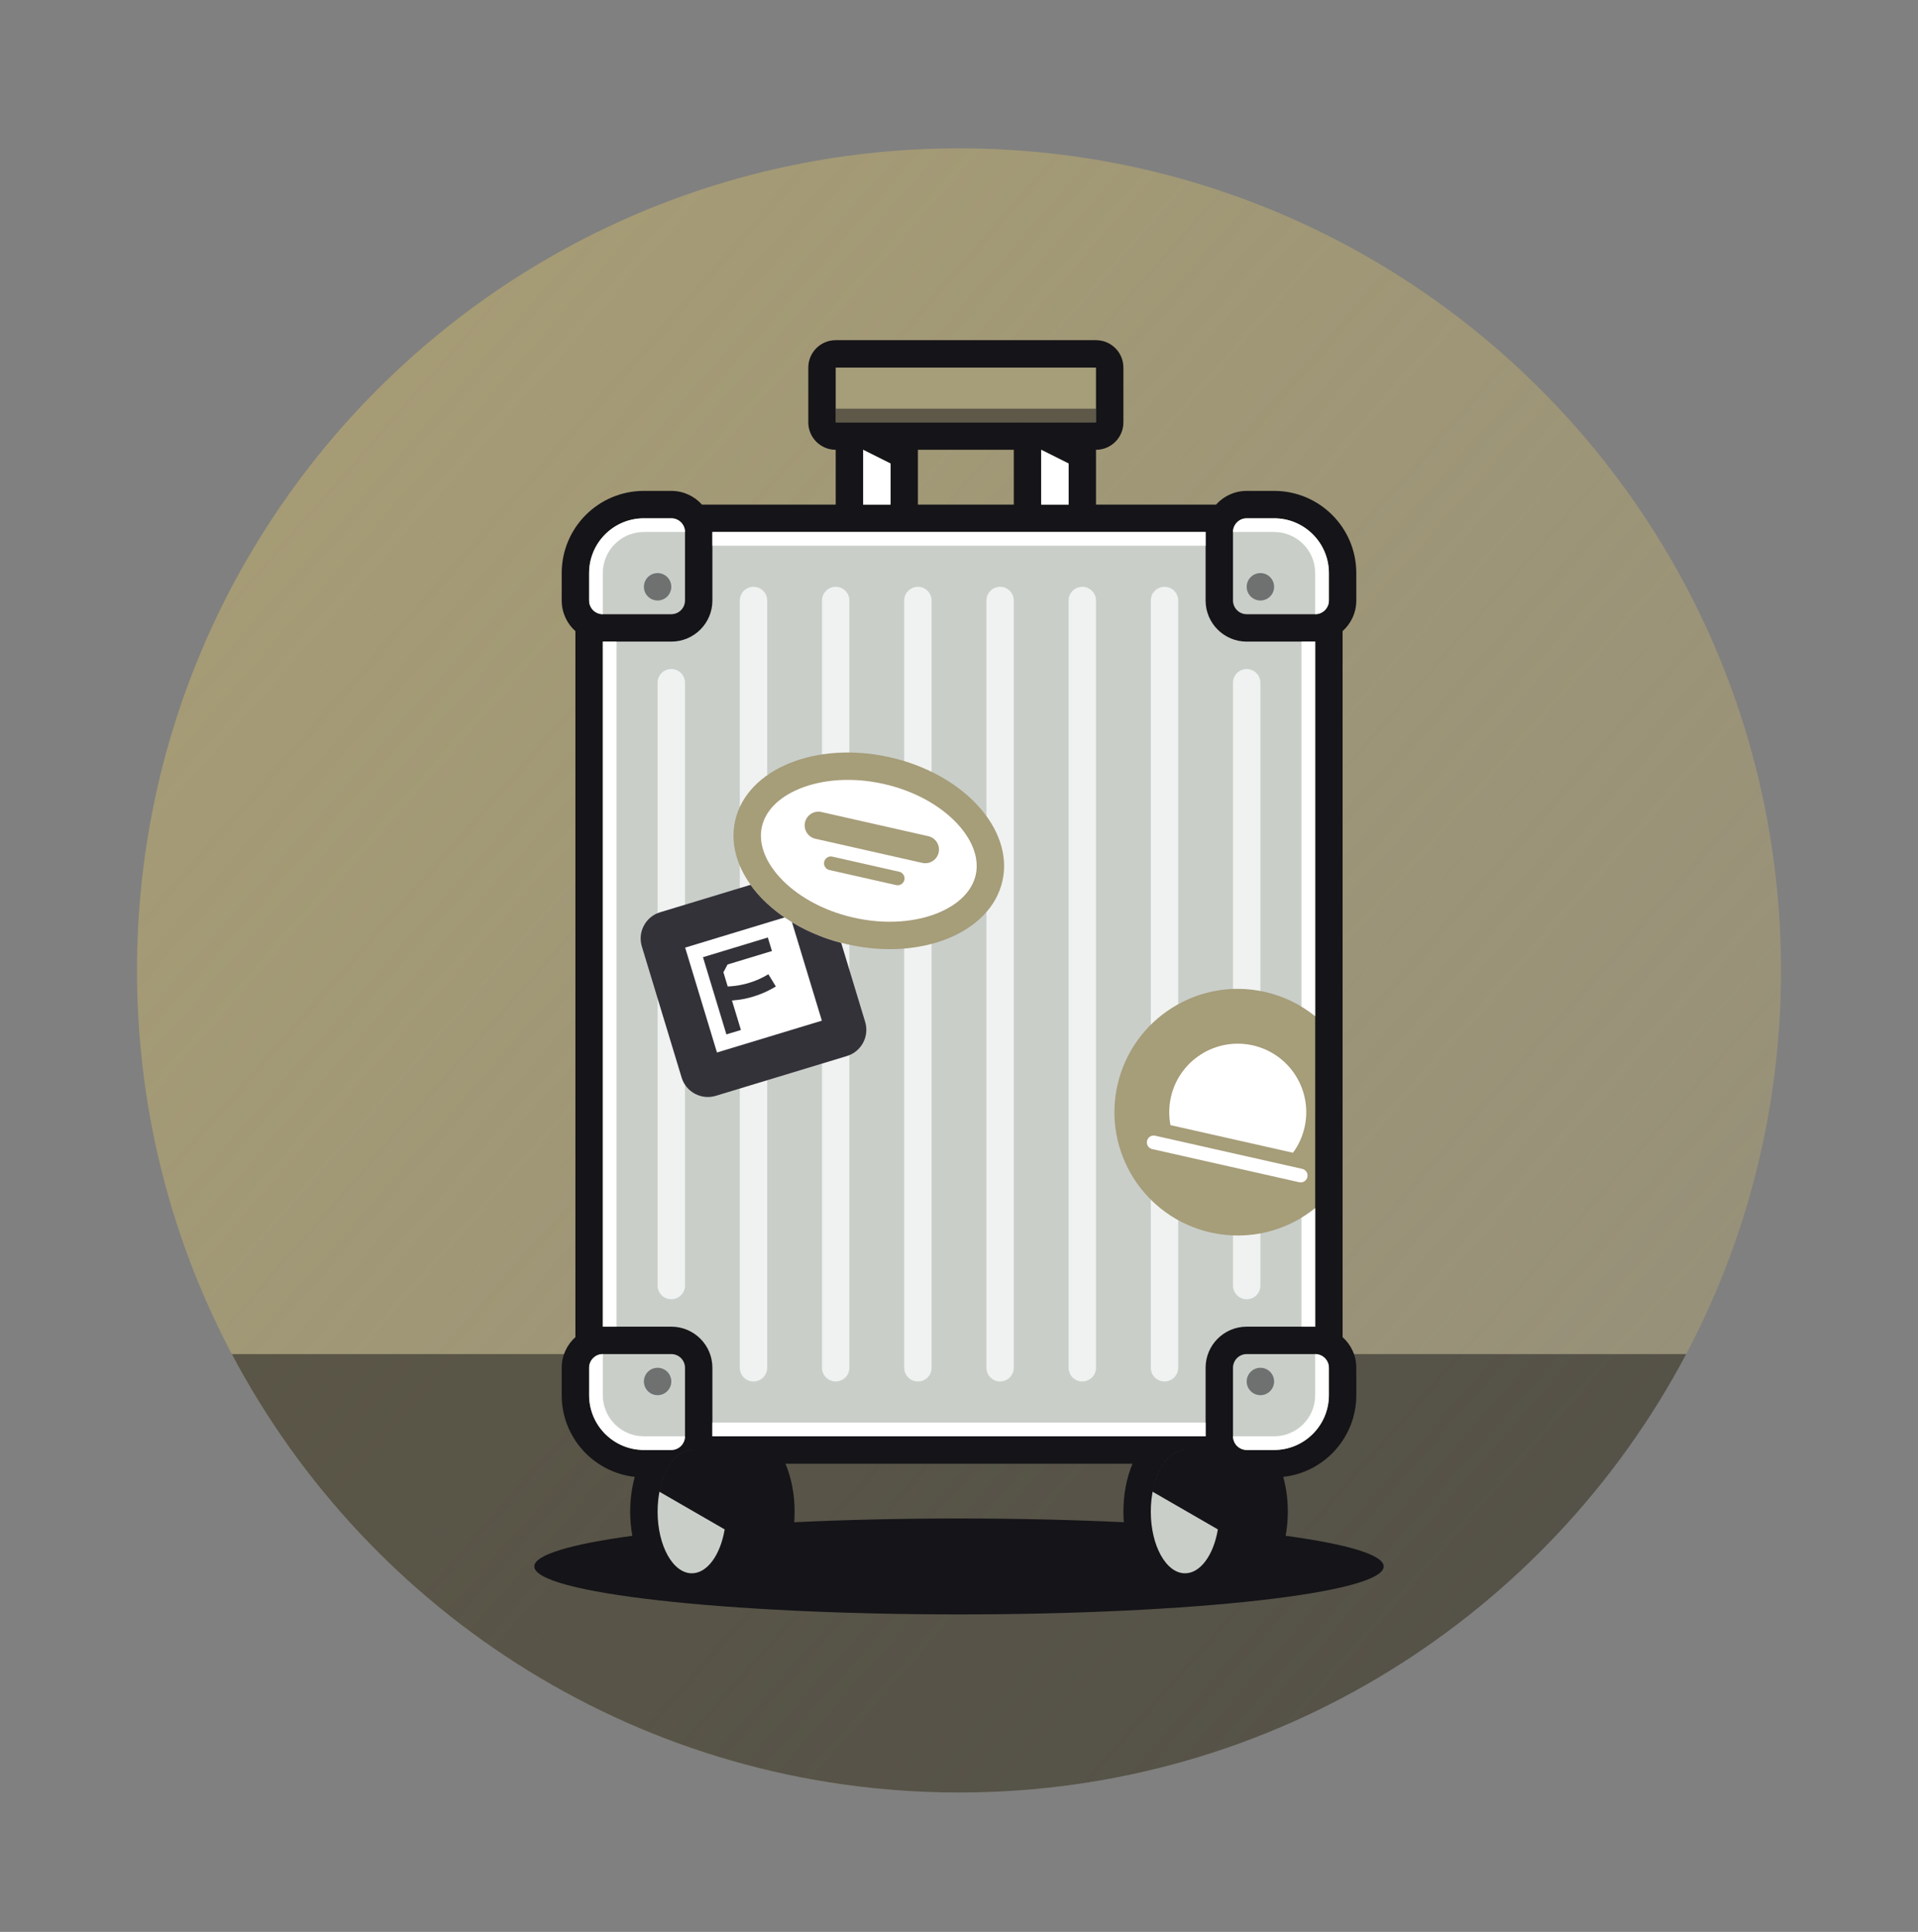 <svg width="140" height="141" viewBox="0 0 140 141" fill="none" xmlns="http://www.w3.org/2000/svg">
<rect x="0" y="0" width="140" height="141" fill="#808080" stroke="none"/>
<path d="M130 70.828C130 103.965 103.137 130.828 70 130.828C36.863 130.828 10 103.965 10 70.828C10 37.691 36.863 10.828 70 10.828C103.137 10.828 130 37.691 130 70.828Z" fill="url(#paint0_linear)"/>
<path d="M123.08 98.828C113.02 117.859 93.024 130.828 70 130.828C46.976 130.828 26.98 117.859 16.92 98.828H123.08Z" fill="#151418" fill-opacity="0.5"/>
<path d="M49 37.828C49.552 37.828 50 38.276 50 38.828H90C90 38.276 90.448 37.828 91 37.828H93C95.209 37.828 97 39.619 97 41.828V43.828C97 44.38 96.552 44.828 96 44.828V98.828C96.552 98.828 97 99.276 97 99.828V101.828C97 104.037 95.209 105.828 93 105.828H91C90.448 105.828 90 105.38 90 104.828H50C50 105.38 49.552 105.828 49 105.828H47C44.791 105.828 43 104.037 43 101.828V99.828C43 99.276 43.448 98.828 44 98.828V44.828C43.448 44.828 43 44.38 43 43.828V41.828C43 39.619 44.791 37.828 47 37.828H49Z" fill="#C9CEC9"/>
<circle cx="48" cy="100.828" r="1" transform="rotate(-180 48 100.828)" fill="#151418" fill-opacity="0.5"/>
<circle r="1" transform="matrix(-1 0 0 1 48 42.828)" fill="#151418" fill-opacity="0.5"/>
<circle r="1" transform="matrix(1 0 0 -1 92 100.828)" fill="#151418" fill-opacity="0.5"/>
<circle cx="92" cy="42.828" r="1" fill="#151418" fill-opacity="0.5"/>
<path d="M55 42.828C54.448 42.828 54 43.276 54 43.828V99.828C54 100.38 54.448 100.828 55 100.828C55.552 100.828 56 100.38 56 99.828V43.828C56 43.276 55.552 42.828 55 42.828Z" fill="#EFF2F0"/>
<path d="M49 48.828C48.448 48.828 48 49.276 48 49.828V93.828C48 94.38 48.448 94.828 49 94.828C49.552 94.828 50 94.38 50 93.828V49.828C50 49.276 49.552 48.828 49 48.828Z" fill="#EFF2F0"/>
<path d="M60 43.828C60 43.276 60.448 42.828 61 42.828C61.552 42.828 62 43.276 62 43.828V99.828C62 100.38 61.552 100.828 61 100.828C60.448 100.828 60 100.38 60 99.828V43.828Z" fill="#EFF2F0"/>
<path d="M67 42.828C66.448 42.828 66 43.276 66 43.828V99.828C66 100.38 66.448 100.828 67 100.828C67.552 100.828 68 100.38 68 99.828V43.828C68 43.276 67.552 42.828 67 42.828Z" fill="#EFF2F0"/>
<path d="M72 43.828C72 43.276 72.448 42.828 73 42.828C73.552 42.828 74 43.276 74 43.828V99.828C74 100.38 73.552 100.828 73 100.828C72.448 100.828 72 100.38 72 99.828V43.828Z" fill="#EFF2F0"/>
<path d="M79 42.828C78.448 42.828 78 43.276 78 43.828V99.828C78 100.38 78.448 100.828 79 100.828C79.552 100.828 80 100.38 80 99.828V43.828C80 43.276 79.552 42.828 79 42.828Z" fill="#EFF2F0"/>
<path d="M84 43.828C84 43.276 84.448 42.828 85 42.828C85.552 42.828 86 43.276 86 43.828V99.828C86 100.38 85.552 100.828 85 100.828C84.448 100.828 84 100.38 84 99.828V43.828Z" fill="#EFF2F0"/>
<path d="M91 48.828C90.448 48.828 90 49.276 90 49.828V93.828C90 94.38 90.448 94.828 91 94.828C91.552 94.828 92 94.38 92 93.828V49.828C92 49.276 91.552 48.828 91 48.828Z" fill="#EFF2F0"/>
<path d="M54.788 64.578L48.183 66.582C47.126 66.903 46.529 68.02 46.85 69.077L49.753 78.646C50.074 79.703 51.191 80.3 52.248 79.979L61.817 77.076C62.874 76.755 63.471 75.638 63.15 74.581L61.399 68.811C58.5 68.053 56.141 66.471 54.788 64.578Z" fill="#343239"/>
<path d="M96 74.168V88.177C93.935 89.842 91.156 90.582 88.367 89.953C83.518 88.86 80.474 84.043 81.567 79.194C82.661 74.345 87.478 71.301 92.327 72.394C93.718 72.708 94.961 73.329 96 74.168Z" fill="#A69D79"/>
<path d="M73.17 64.301C72.319 68.072 67.261 70.142 61.874 68.926C56.487 67.709 52.81 63.665 53.662 59.894C54.513 56.123 59.571 54.053 64.958 55.27C70.345 56.486 74.022 60.53 73.17 64.301Z" fill="#A69D79"/>
<path d="M61 26.828H80V30.828H61V26.828Z" fill="#A69D79"/>
<path d="M61 29.828H80V30.828H61V29.828Z" fill="#151418" fill-opacity="0.5"/>
<path fill-rule="evenodd" clip-rule="evenodd" d="M59 26.828C59 25.724 59.895 24.828 61 24.828H80C81.105 24.828 82 25.724 82 26.828V30.828C82 31.933 81.105 32.828 80 32.828V36.828H88.764C89.313 36.214 90.112 35.828 91 35.828H93C96.314 35.828 99 38.514 99 41.828V43.828C99 44.717 98.614 45.515 98 46.064V97.592C98.614 98.141 99 98.94 99 99.828V101.828C99 104.916 96.667 107.46 93.667 107.791C93.887 108.588 94 109.451 94 110.328C94 110.928 93.947 111.521 93.843 112.091C98.312 112.698 101 113.477 101 114.328C101 116.261 87.121 117.828 70 117.828C52.879 117.828 39 116.261 39 114.328C39 113.477 41.688 112.698 46.157 112.091C46.053 111.521 46 110.928 46 110.328C46 109.451 46.113 108.588 46.333 107.791C43.333 107.46 41 104.916 41 101.828V99.828C41 98.94 41.386 98.141 42 97.592V46.064C41.386 45.515 41 44.717 41 43.828V41.828C41 38.514 43.686 35.828 47 35.828H49C49.889 35.828 50.687 36.214 51.236 36.828H61V32.828C59.895 32.828 59 31.933 59 30.828V26.828ZM57.971 111.101C61.669 110.925 65.734 110.828 70 110.828C74.266 110.828 78.331 110.925 82.029 111.101C82.01 110.846 82 110.588 82 110.328C82 109.083 82.227 107.867 82.666 106.828H57.334C57.773 107.867 58 109.083 58 110.328C58 110.588 57.99 110.846 57.971 111.101ZM63 36.828H65V33.828L63 32.828V36.828ZM67 36.828H74V32.828H67V36.828ZM76 36.828H78V33.828L76 32.828V36.828ZM61 26.828V30.828H80V26.828H61ZM52 38.828V43.828C52 45.485 50.657 46.828 49 46.828H44V96.828H49C50.657 96.828 52 98.171 52 99.828V104.828H88V99.828C88 98.171 89.343 96.828 91 96.828H96V46.828H91C89.343 46.828 88 45.485 88 43.828V38.828H52ZM49 37.828C49.552 37.828 50 38.276 50 38.828V43.828C50 44.38 49.552 44.828 49 44.828H44C43.448 44.828 43 44.38 43 43.828V41.828C43 39.619 44.791 37.828 47 37.828H49ZM49 105.828C49.552 105.828 50 105.38 50 104.828V99.828C50 99.276 49.552 98.828 49 98.828H44C43.448 98.828 43 99.276 43 99.828V101.828C43 104.037 44.791 105.828 47 105.828H49ZM90 104.828C90 105.38 90.448 105.828 91 105.828H93C95.209 105.828 97 104.037 97 101.828V99.828C97 99.276 96.552 98.828 96 98.828H91C90.448 98.828 90 99.276 90 99.828V104.828ZM91 37.828C90.448 37.828 90 38.276 90 38.828V43.828C90 44.38 90.448 44.828 91 44.828H96C96.552 44.828 97 44.38 97 43.828V41.828C97 39.619 95.209 37.828 93 37.828H91Z" fill="#151418"/>
<path d="M65 36.828H63V32.828L65 33.828V36.828Z" fill="white"/>
<path d="M78 36.828H76V32.828L78 33.828V36.828Z" fill="white"/>
<path d="M43 43.828C43 44.38 43.448 44.828 44 44.828L44 41.828C44 40.171 45.343 38.828 47 38.828H50C50 38.276 49.552 37.828 49 37.828H47C44.791 37.828 43 39.619 43 41.828V43.828Z" fill="white"/>
<path d="M97 43.828C97 44.38 96.552 44.828 96 44.828V41.828C96 40.171 94.657 38.828 93 38.828H90C90 38.276 90.448 37.828 91 37.828H93C95.209 37.828 97 39.619 97 41.828V43.828Z" fill="white"/>
<path d="M52 38.828V39.828H88V38.828H52Z" fill="white"/>
<path d="M95 46.828V73.468C95.351 73.68 95.685 73.914 96 74.169V46.828H95Z" fill="white"/>
<path d="M96 88.177C95.683 88.433 95.349 88.667 95 88.878V96.828H96V88.177Z" fill="white"/>
<path d="M52 103.828H88V104.828H52V103.828Z" fill="white"/>
<path d="M45 96.828V46.828H44V96.828H45Z" fill="white"/>
<path d="M44 98.828C43.448 98.828 43 99.276 43 99.828V101.828C43 104.037 44.791 105.828 47 105.828H49C49.552 105.828 50 105.38 50 104.828H47C45.343 104.828 44 103.485 44 101.828L44 98.828Z" fill="white"/>
<path d="M91 105.828C90.448 105.828 90 105.38 90 104.828H93C94.657 104.828 96 103.485 96 101.828V98.828C96.552 98.828 97 99.276 97 99.828V101.828C97 104.037 95.209 105.828 93 105.828H91Z" fill="white"/>
<path fill-rule="evenodd" clip-rule="evenodd" d="M59.989 74.494L57.807 67.303C57.624 67.192 57.446 67.077 57.272 66.959L50.011 69.162L52.334 76.817L59.989 74.494ZM53.107 70.394L56.346 69.411L56.046 68.424L51.312 69.861L53.021 75.495L54.082 75.174L53.429 73.023C53.755 72.997 54.079 72.957 54.396 72.889C54.591 72.847 54.784 72.796 54.975 72.738C55.189 72.674 55.399 72.599 55.604 72.516C55.955 72.373 56.3 72.199 56.631 71.998L56.084 71.105C55.802 71.276 55.509 71.425 55.21 71.546C54.876 71.682 54.527 71.79 54.175 71.865C53.83 71.939 53.474 71.984 53.118 71.998L52.804 70.962L53.107 70.394Z" fill="white"/>
<path d="M95.224 82.274C95.068 82.968 94.774 83.595 94.378 84.134L85.435 82.117C85.309 81.46 85.313 80.768 85.469 80.074C86.077 77.38 88.753 75.689 91.447 76.297C94.14 76.904 95.832 79.58 95.224 82.274Z" fill="white"/>
<path d="M83.724 83.268C83.784 82.999 84.052 82.83 84.321 82.891L95.052 85.311C95.321 85.371 95.49 85.639 95.43 85.908C95.369 86.178 95.101 86.347 94.832 86.286L84.101 83.866C83.832 83.805 83.663 83.538 83.724 83.268Z" fill="white"/>
<path fill-rule="evenodd" clip-rule="evenodd" d="M71.22 63.86C70.977 64.934 70.093 65.966 68.465 66.633C66.845 67.296 64.657 67.504 62.315 66.975C59.972 66.446 58.086 65.318 56.908 64.022C55.725 62.721 55.37 61.409 55.613 60.335C55.855 59.261 56.739 58.229 58.367 57.562C59.988 56.899 62.175 56.691 64.518 57.22C66.86 57.749 68.746 58.877 69.924 60.173C71.108 61.474 71.462 62.786 71.22 63.86ZM67.759 61.028C68.297 61.15 68.635 61.685 68.514 62.224C68.392 62.762 67.857 63.1 67.318 62.979L59.515 61.216C58.976 61.094 58.638 60.559 58.759 60.02C58.881 59.482 59.416 59.144 59.955 59.265L67.759 61.028ZM60.159 62.9C60.099 63.169 60.268 63.437 60.537 63.498L65.414 64.599C65.683 64.66 65.951 64.491 66.012 64.222C66.073 63.952 65.904 63.684 65.634 63.624L60.757 62.522C60.488 62.461 60.22 62.63 60.159 62.9Z" fill="white"/>
<path d="M86.5 105.828C85.402 105.828 84.469 107.103 84.133 108.875L88.895 111.624C88.586 113.477 87.63 114.828 86.5 114.828C85.119 114.828 84 112.813 84 110.328C84 107.843 85.119 105.828 86.5 105.828C86.5 105.828 86.5 105.828 86.5 105.828Z" fill="#C9CEC9"/>
<path d="M50.5 105.828C49.402 105.828 48.469 107.103 48.133 108.875L52.895 111.624C52.586 113.477 51.63 114.828 50.5 114.828C49.119 114.828 48 112.813 48 110.328C48 107.843 49.119 105.828 50.5 105.828Z" fill="#C9CEC9"/>
<defs>
<linearGradient id="paint0_linear" x1="10" y1="10.828" x2="137.349" y2="122.443" gradientUnits="userSpaceOnUse">
<stop stop-color="#A89D74"/>
<stop offset="1" stop-color="#A89D74" stop-opacity="0.5"/>
</linearGradient>
</defs>
</svg>
